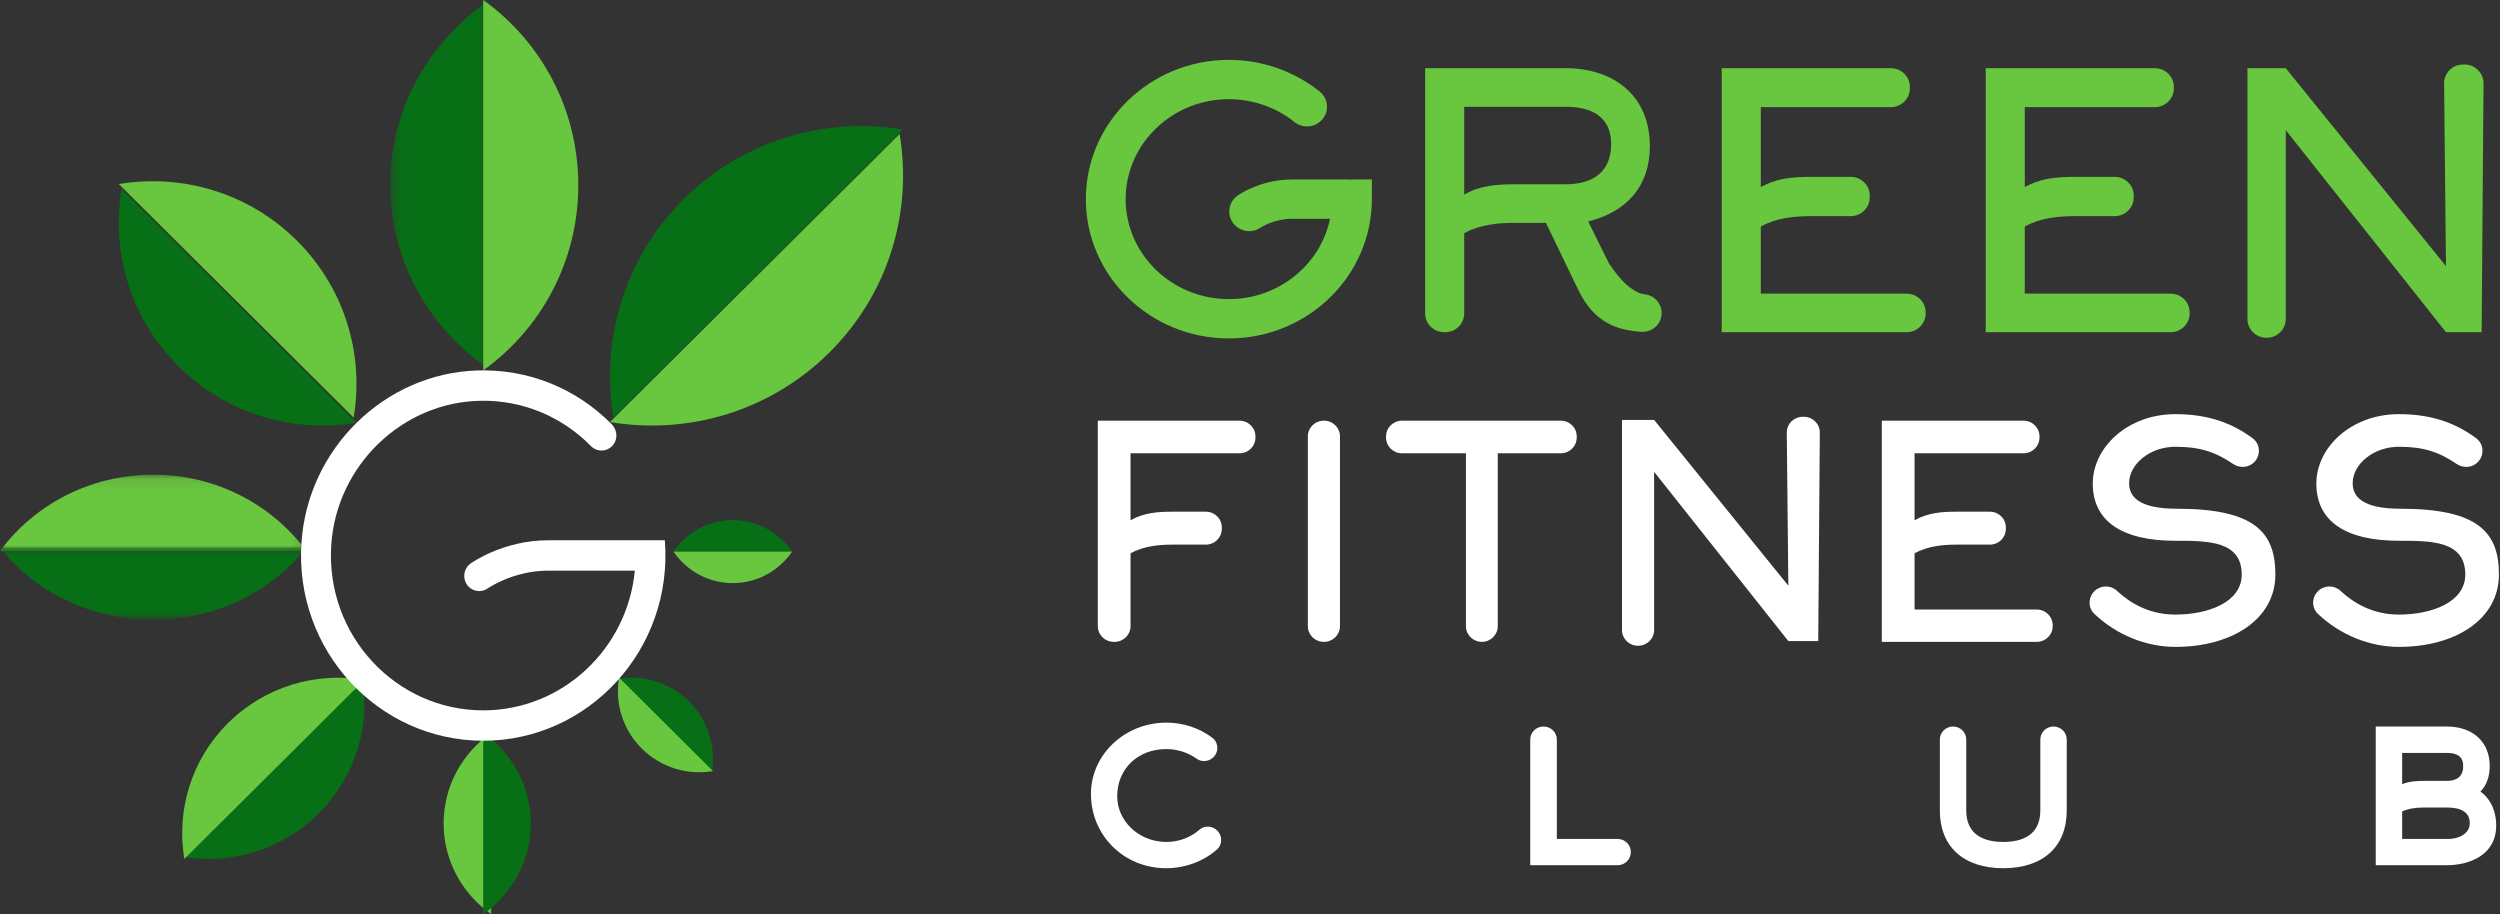<?xml version="1.0" encoding="UTF-8"?> <svg xmlns="http://www.w3.org/2000/svg" width="227" height="83" viewBox="0 0 227 83" fill="none"><rect x="0" y="0" width="227" height="83" fill="#333333" stroke="none"/> <mask id="mask0" maskUnits="userSpaceOnUse" x="35" y="0" width="10" height="34"> <path fill-rule="evenodd" clip-rule="evenodd" d="M44.414 0.027H35.422L35.422 33.54H44.414V0.027Z" fill="white"></path> </mask> <g mask="url(#mask0)"> <path fill-rule="evenodd" clip-rule="evenodd" d="M44.414 33.54V0.027C38.974 3.756 35.422 9.869 35.422 16.784C35.422 23.698 38.974 29.811 44.414 33.54Z" fill="#076F15"></path> </g> <path fill-rule="evenodd" clip-rule="evenodd" d="M43.877 33.629C49.1 29.888 52.509 23.753 52.509 16.815C52.509 9.876 49.1 3.742 43.877 0V33.629Z" fill="#68C63F"></path> <path fill-rule="evenodd" clip-rule="evenodd" d="M55.703 37.922L82 11.763C74.968 10.59 67.491 12.695 62.065 18.092C56.639 23.49 54.523 30.927 55.703 37.922Z" fill="#076F15"></path> <path fill-rule="evenodd" clip-rule="evenodd" d="M55.386 38.323C62.418 39.497 69.895 37.391 75.321 31.994C80.747 26.596 82.863 19.159 81.683 12.164L55.386 38.323Z" fill="#68C63F"></path> <path fill-rule="evenodd" clip-rule="evenodd" d="M40.281 74.772C40.281 78.167 41.985 81.169 44.596 83V66.543C41.985 68.374 40.281 71.376 40.281 74.772Z" fill="#68C63F"></path> <path fill-rule="evenodd" clip-rule="evenodd" d="M43.877 66.543V83C46.488 81.169 48.193 78.167 48.193 74.772C48.193 71.376 46.488 68.374 43.877 66.543Z" fill="#076F15"></path> <path fill-rule="evenodd" clip-rule="evenodd" d="M62.569 63.691C60.809 61.941 58.386 61.258 56.105 61.635L64.635 70.121C65.015 67.852 64.328 65.441 62.569 63.691Z" fill="#076F15"></path> <path fill-rule="evenodd" clip-rule="evenodd" d="M56.208 61.535C55.825 63.803 56.512 66.216 58.271 67.966C60.031 69.716 62.455 70.399 64.736 70.019C64.736 70.015 64.736 70.013 64.737 70.009L56.217 61.535C56.214 61.535 56.211 61.535 56.208 61.535Z" fill="#68C63F"></path> <path fill-rule="evenodd" clip-rule="evenodd" d="M66.535 47.224C64.309 47.224 62.341 48.355 61.14 50.086H71.93C70.73 48.355 68.761 47.224 66.535 47.224Z" fill="#076F15"></path> <path fill-rule="evenodd" clip-rule="evenodd" d="M66.535 52.948C68.761 52.948 70.73 51.818 71.93 50.086H61.14C62.341 51.818 64.309 52.948 66.535 52.948Z" fill="#68C63F"></path> <mask id="mask1" maskUnits="userSpaceOnUse" x="0" y="43" width="28" height="8"> <path fill-rule="evenodd" clip-rule="evenodd" d="M0 43.101V50.038H27.819V43.101H0V43.101Z" fill="white"></path> </mask> <g mask="url(#mask1)"> <path fill-rule="evenodd" clip-rule="evenodd" d="M13.91 43.101C8.17 43.101 3.095 45.841 -8.01682e-05 50.038H27.819C24.724 45.841 19.65 43.101 13.91 43.101Z" fill="#68C63F"></path> </g> <mask id="mask2" maskUnits="userSpaceOnUse" x="0" y="49" width="28" height="8"> <path fill-rule="evenodd" clip-rule="evenodd" d="M0 49.702V56.274H27.819V49.702L0 49.702L0 49.702Z" fill="white"></path> </mask> <g mask="url(#mask2)"> <path fill-rule="evenodd" clip-rule="evenodd" d="M27.819 49.702H0H-0C3.095 53.678 8.17 56.274 13.91 56.274C19.649 56.274 24.724 53.678 27.819 49.702Z" fill="#076F15"></path> </g> <path fill-rule="evenodd" clip-rule="evenodd" d="M32.891 61.535L16.544 77.796C20.915 78.525 25.563 77.217 28.936 73.861C32.309 70.506 33.624 65.882 32.891 61.535Z" fill="#076F15"></path> <path fill-rule="evenodd" clip-rule="evenodd" d="M33.088 61.73C28.717 61.001 24.069 62.309 20.696 65.664C17.323 69.02 16.008 73.643 16.741 77.991H16.741L33.088 61.73Z" fill="#68C63F"></path> <path fill-rule="evenodd" clip-rule="evenodd" d="M32.368 38.383L11.046 17.172C10.089 22.844 11.806 28.875 16.205 33.251C20.605 37.627 26.667 39.334 32.368 38.383Z" fill="#076F15"></path> <path fill-rule="evenodd" clip-rule="evenodd" d="M32.112 37.922C33.068 32.251 31.352 26.22 26.953 21.844C22.554 17.468 16.491 15.761 10.79 16.712V16.713L32.112 37.922Z" fill="#68C63F"></path> <path fill-rule="evenodd" clip-rule="evenodd" d="M43.877 67.259C34.381 67.259 26.727 59.084 27.371 49.294C27.933 40.746 34.912 33.909 43.337 33.638C47.938 33.49 52.287 35.235 55.535 38.513C56 38.983 56.119 39.72 55.757 40.277C55.266 41.034 54.253 41.11 53.657 40.504C51.005 37.808 47.466 36.343 43.709 36.388C36.528 36.474 30.502 42.297 30.072 49.582C29.591 57.722 35.97 64.501 43.877 64.501C51.049 64.501 56.963 58.926 57.643 51.815H49.758C46.611 51.815 44.308 53.408 44.285 53.424C43.671 53.857 42.826 53.704 42.399 53.082C41.971 52.459 42.117 51.604 42.728 51.167C42.848 51.081 45.722 49.058 49.758 49.058H60.367C61.146 58.957 53.448 67.259 43.877 67.259Z" fill="white"></path> <path fill-rule="evenodd" clip-rule="evenodd" d="M150.194 38.127L162.382 53.183L162.239 39.271C162.239 38.483 162.886 37.844 163.684 37.844H163.793C164.592 37.844 165.239 38.483 165.239 39.271L165.096 58.21H162.382L150.194 42.842V57.207C150.194 57.995 149.547 58.634 148.749 58.634H148.722C147.924 58.634 147.277 57.995 147.277 57.207V38.127H150.194Z" fill="white"></path> <path fill-rule="evenodd" clip-rule="evenodd" d="M101.207 58.281H101.125C100.327 58.281 99.68 57.642 99.68 56.853V38.198H112.549C113.348 38.198 113.995 38.837 113.995 39.625V39.732C113.995 40.52 113.348 41.159 112.549 41.159H102.653V47.243C103.878 46.543 105.16 46.462 106.497 46.462H109.495C110.294 46.462 110.941 47.101 110.941 47.889V48.024C110.941 48.812 110.294 49.451 109.495 49.451H106.497C105.188 49.451 103.878 49.585 102.653 50.232V56.853C102.653 57.642 102.005 58.281 101.207 58.281Z" fill="white"></path> <path fill-rule="evenodd" clip-rule="evenodd" d="M118.751 56.854V39.625C118.751 38.836 119.398 38.198 120.197 38.198H120.224C121.021 38.198 121.668 38.836 121.668 39.625V56.854C121.668 57.642 121.021 58.281 120.224 58.281H120.197C119.398 58.281 118.751 57.642 118.751 56.854Z" fill="white"></path> <path fill-rule="evenodd" clip-rule="evenodd" d="M135.997 41.159V56.854C135.997 57.642 135.349 58.281 134.551 58.281C133.753 58.281 133.106 57.642 133.106 56.854V41.159H127.299C126.5 41.159 125.853 40.52 125.853 39.731V39.625C125.853 38.836 126.5 38.197 127.299 38.197H141.722C142.52 38.197 143.167 38.836 143.167 39.625V39.731C143.167 40.52 142.52 41.159 141.722 41.159H135.997Z" fill="white"></path> <path fill-rule="evenodd" clip-rule="evenodd" d="M173.842 55.346H184.94C185.738 55.346 186.385 55.985 186.385 56.774V56.853C186.385 57.642 185.738 58.281 184.94 58.281H170.869V38.198H183.74C184.538 38.198 185.186 38.837 185.186 39.625V39.732C185.186 40.52 184.538 41.159 183.74 41.159H173.842V47.243C175.069 46.543 176.35 46.462 177.686 46.462H180.686C181.483 46.462 182.131 47.101 182.131 47.889V48.024C182.131 48.812 181.483 49.451 180.686 49.451H177.686C176.378 49.451 175.069 49.585 173.842 50.232V55.346Z" fill="white"></path> <path fill-rule="evenodd" clip-rule="evenodd" d="M197.523 58.738C194.886 58.738 192.172 57.654 190.161 55.731C189.566 55.163 189.603 54.204 190.208 53.645C190.773 53.122 191.648 53.117 192.213 53.641C193.371 54.718 195.102 55.804 197.523 55.804C200.523 55.804 203.549 54.673 203.549 52.169C203.549 49.101 200.468 49.101 197.523 49.101C192.67 49.101 190.025 47.324 190.025 43.905C190.025 40.648 193.16 37.605 197.523 37.605C200.123 37.605 202.432 38.218 204.547 39.801C205.211 40.298 205.291 41.262 204.751 41.889C204.255 42.465 203.398 42.558 202.768 42.128C201.101 40.99 199.667 40.566 197.523 40.566C195.233 40.566 193.324 42.127 193.324 43.878C193.324 45.09 194.197 46.193 197.66 46.193C204.777 46.193 206.604 48.374 206.604 52.169C206.604 56.208 202.677 58.738 197.523 58.738Z" fill="white"></path> <path fill-rule="evenodd" clip-rule="evenodd" d="M217.822 58.738C215.185 58.738 212.471 57.654 210.46 55.731C209.865 55.163 209.902 54.204 210.507 53.645C211.072 53.122 211.947 53.117 212.512 53.641C213.67 54.718 215.4 55.804 217.822 55.804C220.822 55.804 223.848 54.673 223.848 52.169C223.848 49.101 220.767 49.101 217.822 49.101C212.968 49.101 210.324 47.324 210.324 43.905C210.324 40.648 213.459 37.605 217.822 37.605C220.422 37.605 222.732 38.219 224.848 39.802C225.512 40.299 225.591 41.26 225.052 41.887L225.048 41.891C224.553 42.466 223.698 42.559 223.069 42.13C221.401 40.991 219.967 40.566 217.822 40.566C215.532 40.566 213.623 42.127 213.623 43.878C213.623 45.09 214.496 46.193 217.959 46.193C225.076 46.193 226.903 48.374 226.903 52.169C226.903 56.208 222.976 58.738 217.822 58.738Z" fill="white"></path> <path fill-rule="evenodd" clip-rule="evenodd" d="M132.95 17.664C134.414 16.829 135.944 16.733 137.538 16.733H142.159C144.6 16.733 146.292 15.641 146.292 13.07C146.292 10.564 144.47 9.696 142.159 9.696H132.95V17.664ZM140.369 20.234H137.538C135.977 20.234 134.414 20.395 132.95 21.167V28.46C132.95 29.4 132.178 30.162 131.225 30.162H131.128C130.175 30.162 129.403 29.4 129.403 28.46V6.194H142.159C146.586 6.194 149.807 8.733 149.807 13.263C149.807 16.894 147.724 19.239 144.209 20.106L146.097 23.929C147.173 25.488 147.826 26.058 148.565 26.469C148.836 26.619 149.126 26.699 149.405 26.735C150.255 26.844 150.88 27.574 150.88 28.421C150.88 29.401 150.042 30.187 149.05 30.125C146.858 29.986 144.785 29.343 143.331 26.371L140.369 20.234Z" fill="#68C63F"></path> <path fill-rule="evenodd" clip-rule="evenodd" d="M159.881 26.661H173.125C174.078 26.661 174.85 27.423 174.85 28.364V28.459C174.85 29.4 174.078 30.163 173.125 30.163H156.333V6.195H171.693C172.646 6.195 173.418 6.957 173.418 7.897V8.025C173.418 8.966 172.646 9.728 171.693 9.728H159.881V16.99C161.344 16.155 162.874 16.058 164.468 16.058H168.048C169.001 16.058 169.773 16.821 169.773 17.761V17.921C169.773 18.861 169.001 19.624 168.048 19.624H164.468C162.907 19.624 161.344 19.785 159.881 20.556V26.661Z" fill="#68C63F"></path> <path fill-rule="evenodd" clip-rule="evenodd" d="M183.85 26.661H197.095C198.048 26.661 198.819 27.423 198.819 28.364V28.459C198.819 29.4 198.048 30.163 197.095 30.163H180.303V6.195H195.663C196.616 6.195 197.388 6.957 197.388 7.897V8.025C197.388 8.966 196.616 9.728 195.663 9.728H183.85V16.99C185.314 16.155 186.844 16.058 188.438 16.058H192.018C192.971 16.058 193.742 16.821 193.742 17.761V17.921C193.742 18.861 192.971 19.624 192.018 19.624H188.438C186.877 19.624 185.314 19.785 183.85 20.556V26.661Z" fill="#68C63F"></path> <path fill-rule="evenodd" clip-rule="evenodd" d="M207.549 6.194L222.094 24.164L221.924 7.561C221.924 6.62 222.696 5.857 223.648 5.857H223.779C224.731 5.857 225.504 6.62 225.504 7.561L225.333 30.163H222.094L207.549 11.821V28.966C207.549 29.906 206.777 30.669 205.824 30.669H205.792C204.839 30.669 204.068 29.906 204.068 28.966V6.194H207.549Z" fill="#68C63F"></path> <path fill-rule="evenodd" clip-rule="evenodd" d="M122.758 16.298C122.7 16.298 122.646 16.309 122.589 16.315C122.532 16.309 122.478 16.298 122.42 16.298H117.313C114.548 16.298 112.599 17.597 112.387 17.745C111.57 18.313 111.374 19.426 111.949 20.232C112.3 20.725 112.86 20.989 113.428 20.989C113.788 20.989 114.15 20.883 114.467 20.664C114.479 20.655 115.687 19.867 117.313 19.867H120.767C119.908 24.02 116.116 27.16 111.58 27.16C106.413 27.16 102.209 23.087 102.209 18.082C102.209 13.077 106.413 9.005 111.58 9.005C113.755 9.005 115.873 9.743 117.544 11.082C118.319 11.701 119.457 11.585 120.087 10.82C120.716 10.055 120.597 8.931 119.822 8.31C117.509 6.457 114.581 5.436 111.58 5.436C104.42 5.436 98.595 11.109 98.595 18.082C98.595 25.056 104.42 30.729 111.58 30.729C118.74 30.729 124.565 25.056 124.565 18.082V16.298H122.758Z" fill="#68C63F"></path> <path fill-rule="evenodd" clip-rule="evenodd" d="M109.792 75.062C109.465 75.026 109.145 75.127 108.899 75.343C108.084 76.056 107.023 76.449 105.907 76.449C103.445 76.449 101.442 74.586 101.442 72.296C101.442 69.816 103.313 68.016 105.891 68.016C106.891 68.016 107.872 68.326 108.652 68.891C109.141 69.244 109.841 69.155 110.246 68.686L110.001 68.48L110.246 68.686C110.463 68.435 110.566 68.104 110.529 67.776C110.493 67.456 110.331 67.173 110.073 66.982C108.869 66.088 107.429 65.615 105.907 65.615C102.131 65.615 99.059 68.519 99.059 72.088C99.059 75.871 102.06 78.834 105.891 78.834C107.594 78.834 109.227 78.234 110.489 77.144C110.948 76.748 111.02 76.052 110.638 75.541C110.437 75.271 110.129 75.097 109.792 75.062Z" fill="white"></path> <path fill-rule="evenodd" clip-rule="evenodd" d="M146.882 76.177H141.36V67.152C141.36 66.499 140.821 65.967 140.144 65.967C139.483 65.967 138.946 66.499 138.946 67.152V78.561H146.882C147.542 78.561 148.08 78.03 148.08 77.361C148.08 76.708 147.542 76.177 146.882 76.177Z" fill="white"></path> <path fill-rule="evenodd" clip-rule="evenodd" d="M186.46 65.968C185.799 65.968 185.261 66.499 185.261 67.151V73.594C185.261 75.954 183.432 76.449 181.898 76.449C180.365 76.449 178.536 75.954 178.536 73.594V67.151C178.536 66.499 177.998 65.968 177.337 65.968C176.676 65.968 176.138 66.499 176.138 67.151V73.594C176.138 76.875 178.291 78.834 181.898 78.834C185.506 78.834 187.659 76.875 187.659 73.594V67.151C187.659 66.499 187.121 65.968 186.46 65.968Z" fill="white"></path> <path fill-rule="evenodd" clip-rule="evenodd" d="M218.115 73.68C218.653 73.435 219.29 73.321 220.097 73.321H222.175C223.555 73.321 224.256 73.801 224.256 74.749C224.256 75.79 223.089 76.177 222.353 76.177H218.115V73.68ZM222.175 70.904H220.097C219.452 70.904 218.775 70.945 218.115 71.198V68.368H222.175C223.486 68.368 223.655 69.012 223.655 69.572C223.655 70.673 222.85 70.904 222.175 70.904ZM225.224 71.871C225.766 71.335 226.068 70.519 226.068 69.556C226.068 67.376 224.54 65.968 222.175 65.968H215.717V78.561H222.175C224.241 78.561 226.653 77.621 226.653 74.973C226.653 73.421 225.974 72.399 225.224 71.871Z" fill="white"></path> </svg> 